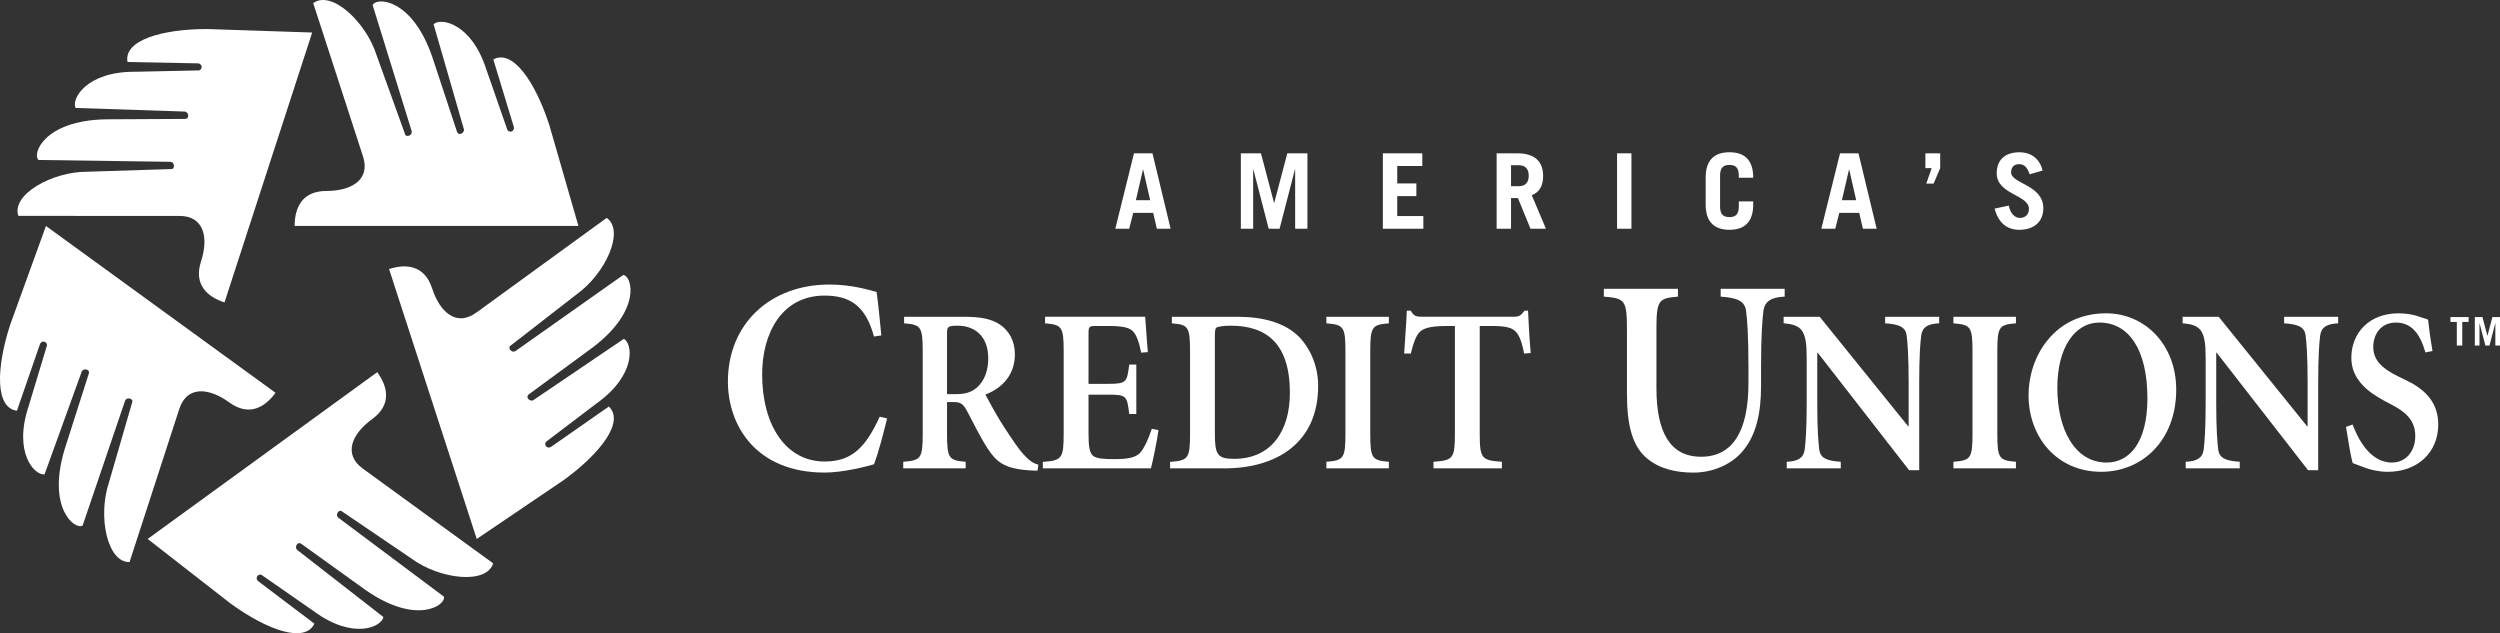 <?xml version="1.0" encoding="utf-8"?>
<!-- Generator: Adobe Illustrator 22.1.0, SVG Export Plug-In . SVG Version: 6.00 Build 0)  -->
<svg version="1.1" id="Layer_1" xmlns="http://www.w3.org/2000/svg" xmlns:xlink="http://www.w3.org/1999/xlink" x="0px" y="0px" viewBox="0 0 357.9 90.652" style="enable-background:new 0 0 357.9 90.652;" xml:space="preserve">
  <rect x="0" y="0" width="357.9" height="90.652" fill="#333333" stroke="none"/>
  <style type="text/css">
	.st0{fill:#FFFFFF;}
</style>
  <g>
    <g>
      <path class="st0" d="M78.635,17.888c-2.026-6.219-5.253-10.887-8.011-9.38l2.945,9.691
			c0.097,0.742-0.845,0.882-0.986,0.243l-2.933-8.42
			c-2.13-6.74-6.585-7.545-7.579-6.551l4.325,14.971
			c0.212,0.566-0.781,1.135-0.993,0.354L61.858,8.075
			c-2.908-8.372-8.012-8.515-8.51-7.344l5.584,18.025
			c0.155,0.691-0.804,0.907-0.926,0.501l-4.115-11.412
			c-1.522-4.745-6.469-9.321-9.05-7.394l7.126,21.936
			c1.082,3.327-1.614,4.954-5.244,4.952c-3.511-0.002-4.542,2.453-4.542,5.009
			h40.625L78.635,17.888z" />
    </g>
    <g>
      <path class="st0" d="M29.652,4.156C23.111,4.163,17.676,5.788,18.256,8.877l10.127,0.193
			c0.735,0.139,0.577,1.077-0.073,1.014l-8.914,0.188
			c-7.069-0.059-9.212,3.931-8.572,5.183l15.573,0.515
			c0.605-0.027,0.838,1.094,0.031,1.054l-11.294,0.058
			C6.274,17.258,4.561,22.067,5.522,22.902l18.867,0.261
			c0.706,0.066,0.614,1.045,0.19,1.036l-12.123,0.388
			c-4.984-0.021-10.864,3.271-9.828,6.32l23.065,0.002
			c3.495,0,4.209,3.066,3.087,6.518c-1.087,3.339,0.93,5.077,3.359,5.866
			L44.693,4.657L29.652,4.156z" />
    </g>
    <g>
      <path class="st0" d="M1.453,46.503c-2.015,6.223-2.149,11.895,0.969,12.297l3.313-9.571
			c0.357-0.656,1.201-0.217,0.941,0.384l-2.577,8.535
			c-2.24,6.705,0.894,9.975,2.281,9.756l5.3-14.654
			c0.161-0.584,1.3-0.46,1.012,0.298L9.258,64.304
			c-2.567,8.481,1.477,11.596,2.567,10.94l6.077-17.862
			c0.283-0.65,1.185-0.262,1.044,0.138l-3.377,11.651
			c-1.56,4.733-0.247,11.343,2.974,11.3l7.129-21.936
			c1.081-3.324,4.218-3.056,7.153-0.923c2.84,2.064,5.117,0.685,6.619-1.381
			L6.579,32.351L1.453,46.503z" />
    </g>
    <g>
      <path class="st0" d="M33.013,86.403c5.297,3.842,10.65,5.72,11.996,2.881l-8.08-6.109
			c-0.514-0.544,0.167-1.21,0.655-0.776l7.321,5.088
			c5.686,4.203,9.763,2.233,9.983,0.846L42.59,78.762
			c-0.505-0.334-0.035-1.378,0.596-0.872l9.17,6.592
			c7.272,5.063,11.486,2.18,11.198,0.939L48.443,74.122
			c-0.532-0.469,0.117-1.207,0.455-0.95l10.036,6.812
			c4.021,2.946,10.713,3.74,11.667,0.663L51.942,67.09
			c-2.829-2.057-1.603-4.956,1.334-7.089c2.841-2.062,2.232-4.656,0.731-6.721
			L21.14,77.157L33.013,86.403z" />
    </g>
    <g>
      <path class="st0" d="M80.715,68.718c5.288-3.85,8.729-8.358,6.444-10.517l-8.306,5.796
			c-0.677,0.32-1.1-0.532-0.535-0.864l7.101-5.391
			c5.752-4.107,5.14-8.594,3.89-9.231l-12.903,8.737
			c-0.474,0.378-1.32-0.391-0.643-0.835l9.102-6.684
			c7.062-5.352,5.622-10.25,4.354-10.36L73.802,50.25
			c-0.609,0.359-1.112-0.484-0.763-0.727l9.58-7.44
			c4.045-2.913,6.868-9.032,4.235-10.89L68.196,44.749
			c-2.829,2.056-5.211-0.006-6.331-3.459c-1.083-3.339-3.736-3.562-6.166-2.771
			l12.552,38.637L80.715,68.718z" />
    </g>
    <g>
      <path class="st0" d="M125.116,48.176c-1.202-4.513-3.569-5.859-7.064-5.859
			c-6.162,0-8.943,5.424-8.943,11.283c0,7.363,3.458,12.471,8.943,12.471
			c4.059,0,5.938-2.218,7.893-6.414l1.052,0.238
			c-0.451,1.898-1.277,5.066-1.88,6.571c-1.051,0.317-4.434,1.187-7.064,1.187
			c-9.849,0-13.845-6.769-13.845-13.023c0-8.315,6.105-13.896,14.521-13.896
			c3.231,0,5.713,0.792,6.765,1.058c0.3,2.214,0.451,3.954,0.677,6.228
			L125.116,48.176z" />
      <path class="st0" d="M135.576,47.827c0-1.065,0.063-1.2,1.587-1.2
			c2.03,0,4.315,1.2,4.315,4.666c0,1.6-0.444,3.199-1.714,4.265
			c-0.824,0.667-1.713,0.868-2.983,0.868h-1.205V47.827z M129.431,45.349v0.938
			c2.412,0.199,2.665,0.467,2.665,4.066v11.681c0,3.607-0.253,3.874-2.79,4.074
			v0.938h8.936v-0.938c-2.412-0.2-2.665-0.467-2.665-4.074V57.56h1.016
			c0.952,0,1.333,0.332,1.841,1.269c0.919,1.741,1.968,3.881,2.981,5.419
			c1.24,1.873,2.319,2.808,5.78,3.076l1.333,0.065l0.127-0.867
			c-0.919-0.234-1.427-0.735-2.189-1.538c-0.604-0.67-1.428-1.873-2.635-3.712
			c-1.018-1.505-2.256-3.847-2.764-4.781c2.572-0.999,4.224-2.965,4.224-5.765
			c0-1.966-0.857-3.366-2.096-4.233c-1.27-0.875-2.922-1.144-5.239-1.144H129.431z" />
      <path class="st0" d="M163.944,45.344c0.064,0.53,0.19,2.997,0.38,5.072l-0.952,0.066
			c-0.316-1.607-0.697-2.544-1.172-3.045c-0.541-0.568-1.554-0.771-3.518-0.771
			h-1.583c-1.203,0-1.267,0-1.267,1.206v7.079h2.724
			c2.724,0,2.786-0.199,3.102-2.763h1.016v7.083h-1.016
			c-0.316-2.643-0.379-2.775-3.102-2.775h-2.724v5.483
			c0,1.941,0.127,2.878,0.697,3.312c0.569,0.401,1.709,0.435,3.039,0.435
			c1.584,0,3.042-0.135,3.708-0.971c0.539-0.636,1.08-1.772,1.619-3.377
			l0.952,0.2c-0.128,1.138-0.825,4.543-1.08,5.47h-15.474v-0.927
			c2.729-0.197,2.984-0.463,2.984-4.075V50.354c0-3.6-0.255-3.867-2.666-4.066
			v-0.943H163.944z" />
      <path class="st0" d="M173.92,48.564c0-0.868,0-1.471,0.191-1.636
			c0.189-0.167,1.012-0.302,2.059-0.302c5.069,0,8.49,2.471,8.49,9.614
			c0,5.543-2.726,9.449-7.983,9.449c-2.44,0-2.757-0.635-2.757-3.707V48.564z
			 M167.765,45.349v0.938c2.349,0.199,2.602,0.467,2.602,4.073V62.048
			c0,3.607-0.253,3.874-2.857,4.072v0.93h7.773
			c7.413,0,13.424-3.599,13.424-11.813c0-2.936-1.201-5.404-2.654-6.94
			c-2.089-2.14-5.32-2.947-8.869-2.947H167.765z" />
      <path class="st0" d="M198.83,45.349v0.938c-2.412,0.199-2.665,0.467-2.665,4.07v11.681
			c0,3.604,0.253,3.87,2.665,4.07v0.938h-8.947v-0.938
			c2.474-0.2,2.729-0.467,2.729-4.07V50.358c0-3.604-0.255-3.871-2.729-4.07
			v-0.938H198.83z" />
      <path class="st0" d="M201.019,50.611c0.128-2.206,0.319-4.406,0.381-6.135h0.568
			c0.446,0.801,0.766,0.868,1.658,0.868h13.098c0.824,0,1.016-0.2,1.523-0.868
			h0.508c0.063,1.398,0.189,3.929,0.381,6.067l-0.952,0.067
			c-0.317-1.737-0.697-2.606-1.175-3.107c-0.539-0.634-1.555-0.836-3.52-0.836
			h-1.651v15.367c0,3.607,0.255,3.874,3.173,4.074v0.938h-9.79v-0.938
			c2.809-0.2,3.063-0.467,3.063-4.074V46.668h-1.085
			c-2.742,0-3.572,0.401-4.082,1.003c-0.383,0.468-0.767,1.336-1.148,2.94H201.019
			z" />
      <path class="st0" d="M240.214,41.342v1.121c-2.777,0.237-3.079,0.475-3.079,4.752v8.353
			c0,6.295,1.953,9.819,6.381,9.819c4.541,0,6.793-3.642,6.793-10.572v-2.374
			c0-4.515-0.188-6.731-0.338-7.918c-0.188-1.426-1.239-1.901-3.642-2.059v-1.121
			h9.165v1.121c-1.878,0.079-2.857,0.634-3.044,2.059
			c-0.149,1.188-0.338,3.403-0.338,7.918v2.81c0,3.842-0.677,7.127-2.742,9.463
			c-1.651,1.886-4.316,2.943-6.942,2.943c-2.328,0-4.804-0.471-6.688-2.073
			c-1.997-1.701-2.825-4.553-2.825-9.224v-9.145c0-4.276-0.302-4.515-3.308-4.752
			v-1.121H240.214z" />
      <path class="st0" d="M260.506,45.349l12.673,15.69h0.063v-6.341
			c0-3.806-0.16-5.676-0.286-6.676c-0.159-1.202-1.048-1.602-3.08-1.735v-0.938
			h7.734v0.938c-1.587,0.065-2.412,0.533-2.57,1.735
			c-0.126,1-0.286,2.87-0.286,6.676v12.617h-1.449l-13.084-16.824h-0.063v7.208
			c0,3.805,0.16,5.673,0.287,6.673c0.158,1.202,1.047,1.604,3.08,1.736v0.938
			h-7.735v-0.938c1.587-0.067,2.412-0.534,2.57-1.736
			c0.127-1,0.286-2.868,0.286-6.673v-6.541c0-3.871-0.697-4.672-3.301-4.871
			v-0.938H260.506z" />
      <path class="st0" d="M288.601,45.349v0.938c-2.412,0.199-2.665,0.467-2.665,4.07v11.681
			c0,3.604,0.253,3.87,2.665,4.07v0.938h-8.948v-0.938
			c2.477-0.2,2.73-0.467,2.73-4.07V50.358c0-3.604-0.253-3.871-2.73-4.07
			v-0.938H288.601z" />
      <path class="st0" d="M300.532,46.175c4.257,0,6.892,3.91,6.892,10.857
			c0,6.279-2.541,9.186-5.844,9.186c-4.511,0-7.051-4.676-7.051-10.721
			C294.53,49.585,297.166,46.175,300.532,46.175z M301.518,44.853
			c-7.464,0-11.111,6.234-11.111,11.712c0,6.079,4.124,10.978,10.379,10.978
			c6.035,0,10.762-4.631,10.762-11.746C311.547,49.284,307.012,44.853,301.518,44.853z" />
      <path class="st0" d="M317.625,45.349l12.67,15.69h0.063v-6.341
			c0-3.806-0.158-5.676-0.285-6.676c-0.158-1.202-1.049-1.602-3.08-1.735v-0.938
			h7.735v0.938c-1.587,0.065-2.412,0.533-2.57,1.735
			c-0.128,1-0.286,2.87-0.286,6.676v12.617h-1.449l-13.084-16.824h-0.064v7.208
			c0,3.805,0.158,5.673,0.285,6.673c0.159,1.202,1.049,1.604,3.081,1.736v0.938
			h-7.734v-0.938c1.585-0.067,2.41-0.534,2.568-1.736
			c0.128-1,0.286-2.868,0.286-6.673v-6.541c0-3.871-0.697-4.672-3.299-4.871
			v-0.938H317.625z" />
      <path class="st0" d="M347.224,50.453c-0.57-1.938-1.552-4.277-4.224-4.277
			c-2.099,0-3.244,1.605-3.244,3.509c0,1.87,1.272,3.106,3.722,4.275l0.828,0.401
			c2.476,1.169,4.753,2.939,4.753,6.414c0,3.974-2.942,6.768-7.234,6.768
			c-1.209,0-2.354-0.265-3.179-0.562c-0.887-0.298-1.458-0.563-1.839-0.694
			c-0.253-0.869-0.634-3.141-0.952-5.177l0.952-0.334
			c0.636,1.736,2.347,5.443,5.622,5.443c2.067,0,3.34-1.704,3.34-3.773
			c0-1.872-0.859-3.208-3.373-4.51l-1.017-0.535
			c-2.097-1.135-4.761-2.906-4.761-6.178c0-3.509,2.506-6.369,6.766-6.369
			c0.858,0,2.004,0.133,2.892,0.463c0.506,0.198,0.948,0.266,1.327,0.444
			c0.127,1.169,0.316,2.637,0.634,4.492L347.224,50.453z" />
      <path class="st0" d="M163.627,24.276h0.029l1.002,4.388h-2.047L163.627,24.276z
			 M161.654,32.748l0.583-2.27h2.855l0.521,2.27h1.973l-2.6-10.798h-2.645
			L159.667,32.748H161.654z" />
      <path class="st0" d="M177.641,32.748V21.952h2.881l1.869,7.087h0.029l1.87-7.087h2.881
			V32.748h-1.758v-8.492h-0.029l-2.199,8.492h-1.557l-2.198-8.492h-0.029v8.492
			H177.641z" />
      <path class="st0" d="M197.97,32.748V21.95h5.647v1.815h-3.587v2.496h2.736v1.814h-2.736
			v2.856h3.736v1.815H197.97z" />
      <path class="st0" d="M216.318,23.651h1.066c0.914,0,1.469,0.451,1.469,1.503
			c0,1.055-0.555,1.504-1.469,1.504h-1.066V23.651z M221.317,32.748l-2.03-4.806
			c1.148-0.433,1.627-1.403,1.627-2.757c0-2.04-1.18-3.235-3.666-3.235h-2.99
			V32.748h2.06v-4.388h0.99l1.798,4.388H221.317z" />
      <path class="st0" d="M231.496,32.748V21.95h2.061V32.748H231.496z" />
      <path class="st0" d="M246.245,29.553c0,1.2,0.521,1.529,1.343,1.529
			c0.819,0,1.341-0.329,1.341-1.529v-0.72h2.061v0.449
			c0,2.662-1.403,3.614-3.402,3.614c-2.001,0-3.404-0.952-3.404-3.614v-3.868
			c0-2.664,1.403-3.616,3.404-3.616c1.999,0,3.402,0.952,3.402,3.616v0.029h-2.061
			v-0.3c0-1.2-0.521-1.53-1.341-1.53c-0.821,0-1.343,0.33-1.343,1.53
			V29.553z" />
      <path class="st0" d="M264.702,24.276h0.029l1.002,4.388h-2.047L264.702,24.276z
			 M262.731,32.748l0.582-2.27h2.855l0.522,2.27h1.973l-2.6-10.798h-2.645
			l-2.676,10.798H262.731z" />
      <path class="st0" d="M276.534,24.072h-0.896v-2.122h2.118v2.122l-0.941,2.209h-1.043
			L276.534,24.072z" />
      <path class="st0" d="M290.568,24.953c-0.344-1.018-0.795-1.451-1.515-1.451
			c-0.737,0-1.142,0.449-1.142,1.181c0,1.633,4.612,1.753,4.612,5.137
			c0,1.855-1.269,3.078-3.441,3.078c-1.679,0-2.978-0.909-3.531-3.033l2.031-0.434
			c0.239,1.302,0.99,1.767,1.604,1.767c0.722,0,1.277-0.479,1.277-1.288
			c0-2.035-4.614-2.065-4.614-5.089c0-1.855,1.105-3.021,3.248-3.021
			c1.844,0,2.965,1.09,3.322,2.615L290.568,24.953z" />
    </g>
    <g>
      <g>
        <path class="st0" d="M353.406,45.395v0.689h-0.909v3.385h-0.78v-3.385h-0.909V45.395
				H353.406z" />
        <path class="st0" d="M354.296,49.469V45.395h1.091l0.707,2.676h0.01l0.708-2.676h1.089
				v4.074h-0.667v-3.203h-0.012l-0.83,3.203h-0.586l-0.831-3.203h-0.012v3.203
				H354.296z" />
      </g>
    </g>
  </g>
</svg>